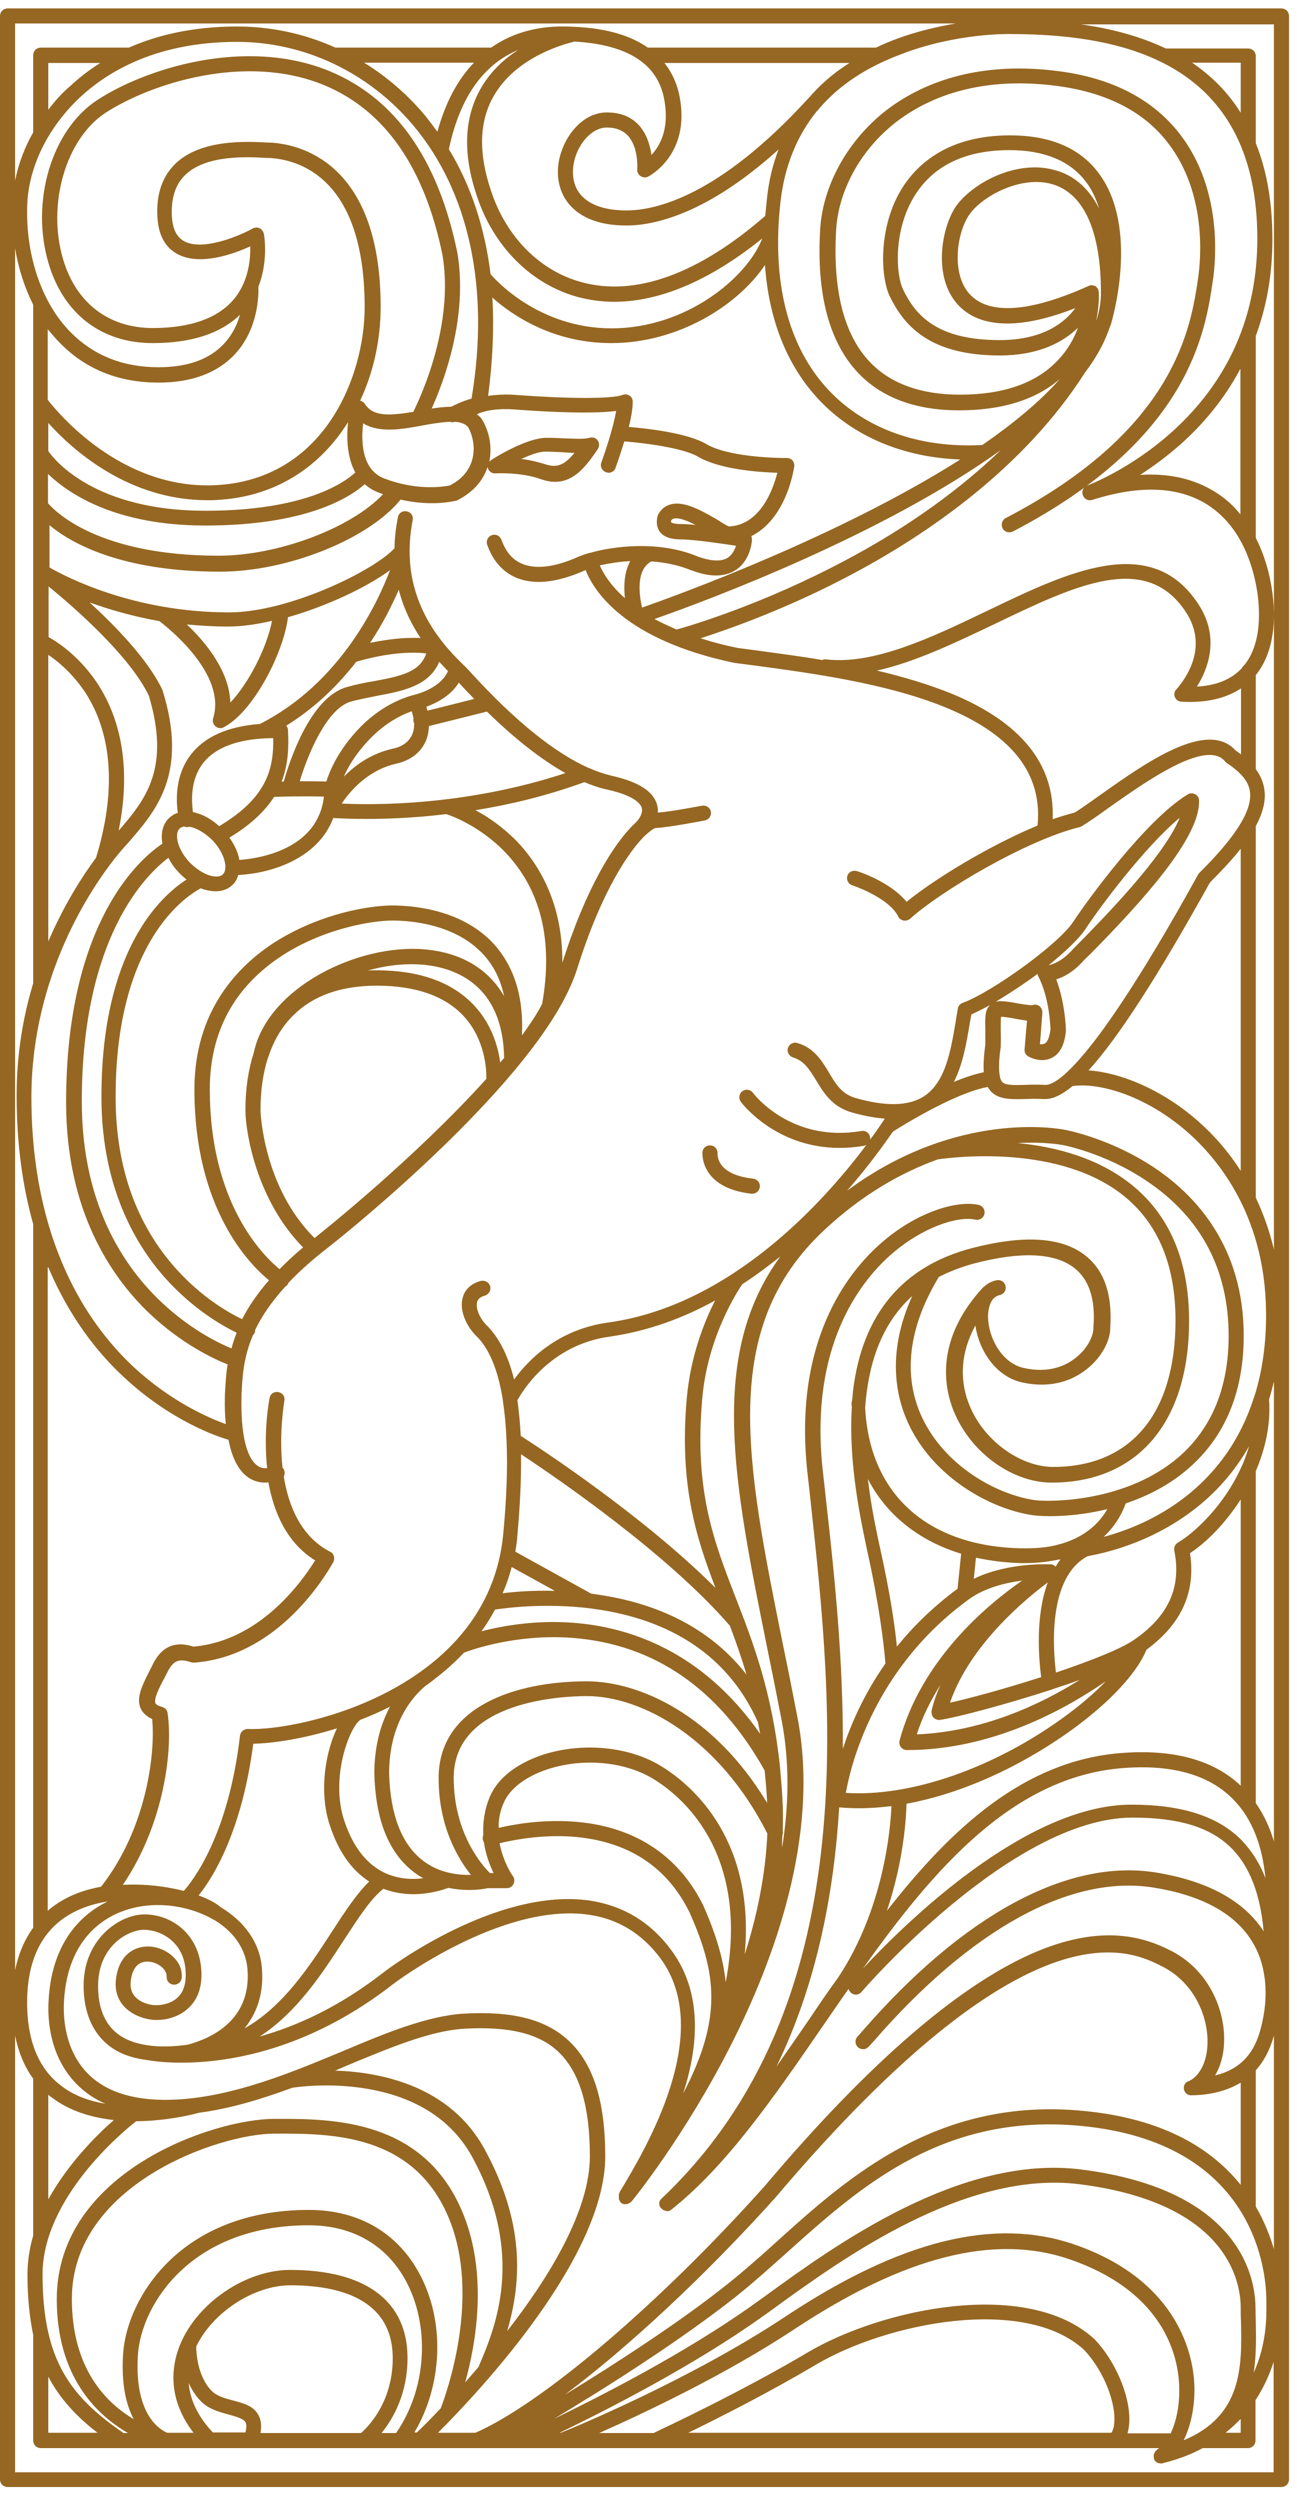 <svg width="96" height="185" viewBox="0 0 96 185" fill="none" xmlns="http://www.w3.org/2000/svg">
<path d="M94.849 0.623H0.559C0.246 0.623 0 0.868 0 1.18V183.492C0 183.805 0.246 184.05 0.559 184.05H94.849C95.162 184.05 95.408 183.805 95.408 183.492V1.18C95.408 0.868 95.162 0.623 94.849 0.623ZM50.944 180.034C53.245 178.918 56.977 177.021 60.328 175.035C65.691 171.844 75.857 169.88 80.236 173.897C82.091 175.861 82.918 178.94 82.27 180.034H50.944ZM81.041 173.138L81.018 173.116C76.081 168.564 65.311 170.818 59.77 174.098C54.921 176.977 49.223 179.654 48.374 180.056H44.352C47.659 178.583 53.647 175.772 58.786 172.38C66.942 166.979 73.623 165.284 79.186 167.203C85.711 169.456 87.051 173.763 87.252 176.129C87.386 177.691 87.118 179.096 86.649 180.078H83.454C84.013 178.159 82.806 175.013 81.041 173.138ZM88.37 175.995C88.168 173.875 86.939 168.675 79.544 166.109C73.623 164.056 66.629 165.797 58.161 171.42C51.167 176.062 42.52 179.632 41.515 180.034H41.425C44.799 178.405 51.301 175.102 56.396 171.465C56.708 171.242 57.066 170.996 57.423 170.728C62.317 167.18 71.433 160.575 79.924 161.646C90.984 163.052 91.833 168.988 91.833 170.773C91.833 171.108 91.833 171.465 91.855 171.844C91.922 175.124 91.967 178.784 87.61 180.592C88.213 179.387 88.526 177.691 88.37 175.995ZM32.421 180.034C35.527 176.932 44.799 167.046 44.799 159.571C44.799 155.532 43.928 152.743 42.118 151.047C40.442 149.462 37.984 148.815 34.365 149.016C31.661 149.172 28.555 150.444 25.293 151.828C21.539 153.39 17.294 155.153 13.071 155.376C10.122 155.532 7.91 154.885 6.502 153.457C4.737 151.672 4.67 149.128 4.737 148.101C5.027 142.88 8.491 141.005 11.619 140.983C11.641 140.983 11.663 140.983 11.686 140.983C13.071 140.983 14.523 141.34 15.708 142.009C15.752 142.032 15.797 142.076 15.842 142.076C17.227 142.902 18.21 144.174 18.322 145.78C18.59 149.507 15.641 150.846 13.898 151.315C12.781 151.471 11.775 151.493 10.926 151.359C9.988 151.225 9.228 150.935 8.647 150.467C7.709 149.708 7.239 148.503 7.262 146.874C7.306 143.995 9.496 142.813 10.658 142.813C11.82 142.813 13.63 143.638 13.741 145.914C13.786 146.718 13.607 147.365 13.205 147.766C12.736 148.257 11.999 148.414 11.485 148.391C11.149 148.391 10.39 148.235 9.965 147.722C9.72 147.432 9.63 147.075 9.675 146.628C9.787 145.602 10.278 145.089 11.06 145.178C11.753 145.245 12.356 145.78 12.334 146.271C12.311 146.584 12.535 146.852 12.848 146.874C13.161 146.896 13.429 146.673 13.451 146.361C13.563 145.133 12.356 144.174 11.194 144.062C10.122 143.951 8.803 144.531 8.58 146.494C8.491 147.253 8.692 147.923 9.139 148.436C9.787 149.172 10.792 149.462 11.485 149.485C11.842 149.507 13.116 149.462 14.032 148.525C14.68 147.878 14.97 146.963 14.903 145.825C14.747 143.103 12.669 141.674 10.703 141.674C8.848 141.674 6.234 143.482 6.189 146.852C6.167 148.815 6.793 150.355 7.999 151.337C8.714 151.917 9.63 152.274 10.725 152.43H10.747C11.105 152.497 19.663 154.215 29.159 146.785C29.248 146.718 37.135 140.782 43.57 141.697C45.76 142.009 47.525 143.103 48.888 144.932C52.932 150.444 47.793 159.035 45.849 162.249C45.849 162.249 45.849 162.249 45.849 162.271C45.849 162.271 45.849 162.271 45.849 162.293C45.849 162.316 45.849 162.316 45.827 162.338C45.827 162.36 45.805 162.36 45.805 162.383C45.805 162.383 45.805 162.383 45.805 162.405C45.805 162.427 45.805 162.427 45.805 162.45C45.805 162.472 45.805 162.472 45.805 162.494C45.805 162.494 45.805 162.494 45.805 162.517C45.805 162.539 45.805 162.539 45.805 162.561C45.805 162.583 45.805 162.606 45.805 162.606C45.805 162.606 45.805 162.606 45.805 162.628C45.805 162.65 45.805 162.65 45.805 162.673C45.805 162.695 45.805 162.717 45.805 162.717C45.805 162.717 45.805 162.717 45.805 162.74C45.805 162.762 45.805 162.762 45.827 162.784C45.827 162.807 45.849 162.807 45.849 162.829C45.849 162.829 45.849 162.829 45.849 162.851C45.849 162.874 45.872 162.874 45.872 162.874C45.872 162.896 45.894 162.896 45.894 162.918C45.894 162.918 45.894 162.918 45.894 162.941L45.916 162.963C45.939 162.985 45.939 162.985 45.961 163.007C45.961 163.007 45.961 163.007 45.983 163.03C45.983 163.03 46.006 163.052 46.028 163.052C46.028 163.052 46.05 163.052 46.05 163.074C46.05 163.074 46.05 163.074 46.073 163.074C46.095 163.074 46.095 163.097 46.117 163.097C46.14 163.097 46.14 163.119 46.162 163.119H46.184H46.207C46.229 163.119 46.229 163.119 46.252 163.119C46.274 163.119 46.319 163.119 46.341 163.119C46.386 163.119 46.43 163.119 46.453 163.097C46.475 163.097 46.475 163.097 46.497 163.074C46.52 163.074 46.542 163.052 46.564 163.052C46.564 163.052 46.587 163.052 46.587 163.03C46.609 163.03 46.609 163.007 46.631 163.007C46.654 163.007 46.654 162.985 46.676 162.985L46.698 162.963C46.721 162.941 46.721 162.941 46.743 162.918L46.766 162.896C46.81 162.851 50.676 158.098 54.094 151.359C57.267 145.111 60.708 135.85 59.032 127.125C58.675 125.273 58.317 123.466 57.96 121.747C55.211 108.135 53.223 98.317 60.998 91.042C63.881 88.342 66.808 86.735 69.422 85.798C70.517 85.642 78.561 84.615 83.342 88.632C85.778 90.685 87.007 93.72 87.007 97.714C87.007 104.61 83.7 108.559 77.957 108.559C75.567 108.559 72.93 106.685 71.835 104.186C70.964 102.2 71.098 100.102 72.193 98.094C72.461 99.946 73.712 101.887 75.678 102.311C77.935 102.802 79.477 102.066 80.371 101.374C81.421 100.571 82.136 99.388 82.18 98.339V98.25C82.225 97.246 82.381 94.568 80.393 92.961C78.672 91.555 75.857 91.355 71.969 92.359C66.808 93.698 63.836 97.246 63.143 102.891C63.121 103.137 63.099 103.382 63.076 103.605C63.054 103.672 63.032 103.762 63.032 103.851C63.032 103.94 63.032 104.029 63.054 104.096C62.786 108.269 63.702 112.487 64.261 115.098C64.35 115.477 64.417 115.834 64.484 116.146C65.288 120.096 65.49 122.506 65.534 123.109C63.925 125.407 62.965 127.638 62.384 129.424C62.428 122.841 61.758 116.503 61.155 111.148C61.066 110.3 60.976 109.497 60.887 108.716C59.926 99.678 63.613 94.925 65.892 92.894C68.26 90.797 70.919 89.971 72.193 90.261C72.483 90.328 72.796 90.15 72.863 89.837C72.93 89.547 72.751 89.235 72.438 89.168C70.83 88.811 67.813 89.681 65.132 92.069C62.697 94.233 58.742 99.276 59.747 108.827C59.837 109.608 59.926 110.434 60.015 111.259C61.624 126.054 64.082 148.391 48.955 162.717L48.933 162.74C48.91 162.762 48.91 162.762 48.888 162.784C48.888 162.807 48.866 162.807 48.866 162.829C48.866 162.851 48.843 162.851 48.843 162.874C48.843 162.896 48.821 162.896 48.821 162.918C48.821 162.941 48.799 162.963 48.799 162.963C48.799 162.985 48.799 163.007 48.799 163.007C48.799 163.03 48.799 163.052 48.799 163.052C48.799 163.074 48.799 163.097 48.799 163.097C48.799 163.119 48.799 163.141 48.799 163.141C48.799 163.164 48.799 163.186 48.799 163.186C48.799 163.208 48.799 163.231 48.821 163.231C48.821 163.253 48.843 163.253 48.843 163.275C48.843 163.298 48.866 163.32 48.866 163.32C48.866 163.342 48.888 163.342 48.888 163.365C48.888 163.365 48.888 163.387 48.91 163.387C48.91 163.387 48.91 163.387 48.933 163.409C48.933 163.409 48.933 163.431 48.955 163.431L48.977 163.454C49 163.476 49 163.476 49.022 163.498C49.044 163.521 49.067 163.521 49.089 163.543C49.112 163.543 49.112 163.565 49.134 163.565C49.156 163.565 49.179 163.588 49.201 163.588C49.223 163.588 49.223 163.588 49.246 163.61C49.29 163.61 49.313 163.632 49.357 163.632C49.38 163.632 49.424 163.632 49.447 163.632H49.469C49.491 163.632 49.514 163.632 49.536 163.61C49.558 163.61 49.558 163.61 49.581 163.588C49.603 163.588 49.626 163.565 49.626 163.565C49.648 163.565 49.648 163.543 49.67 163.543L49.693 163.521C53.781 160.285 57.289 155.197 60.998 149.797C61.512 149.061 62.026 148.302 62.54 147.566C62.63 147.432 62.719 147.32 62.808 147.186C62.831 147.298 62.898 147.387 62.987 147.476C63.099 147.566 63.211 147.61 63.344 147.61C63.501 147.61 63.657 147.543 63.769 147.409C63.881 147.276 74.896 134.511 83.834 134.511C87.319 134.511 89.665 135.248 91.207 136.832C92.503 138.171 93.285 140.179 93.531 142.924C92.056 140.648 89.375 139.198 85.554 138.573C79.03 137.524 71.299 141.697 63.791 150.355C63.68 150.489 63.568 150.6 63.523 150.667C63.389 150.779 63.322 150.935 63.322 151.091C63.322 151.404 63.568 151.649 63.881 151.649C64.149 151.649 64.216 151.56 64.641 151.091C71.88 142.746 79.253 138.707 85.376 139.688C88.883 140.246 91.319 141.563 92.593 143.549C93.732 145.289 93.978 147.655 93.308 150.154C93.106 150.891 92.794 151.716 92.101 152.43L92.079 152.453C91.587 152.943 90.894 153.367 89.934 153.591C90.336 152.921 90.582 152.073 90.604 151.114C90.693 148.771 89.487 145.758 86.604 144.33C84.75 143.393 81.733 142.389 76.907 144.352C71.277 146.651 64.439 152.497 56.619 161.758C48.843 170.461 40.107 177.891 35.191 180.034H32.421ZM19.283 180.034C19.372 179.52 19.327 179.096 19.149 178.762C18.791 178.048 18.009 177.847 17.249 177.646C16.646 177.49 16.02 177.311 15.641 176.91C14.613 175.838 14.523 174.098 14.523 173.652C15.73 171.13 18.791 169.122 21.495 169.122C24.958 169.122 29.069 170.059 29.069 174.522C29.069 177.758 27.259 179.587 26.723 180.056H19.283V180.034ZM15.775 180.034C14.546 178.739 14.054 177.467 13.965 176.352C14.166 176.798 14.456 177.267 14.814 177.646C15.417 178.293 16.222 178.494 16.959 178.695C17.495 178.851 18.009 178.985 18.166 179.253C18.255 179.409 18.255 179.677 18.166 180.011H15.775V180.034ZM30.164 174.5C30.164 170.304 27.081 167.984 21.472 167.984C18.188 167.984 14.613 170.416 13.339 173.495C12.423 175.727 12.758 178.003 14.322 180.034H12.378C11.976 179.877 9.898 178.829 10.211 174.232C10.479 170.528 14.144 164.681 22.858 164.681C26.165 164.681 28.756 166.221 30.164 169.032C31.862 172.424 31.505 176.91 29.315 180.056H28.242C29.092 179.007 30.164 177.155 30.164 174.5ZM9.116 180.034C5.251 177.378 3.15 174.7 3.15 168.318C3.15 162.673 9.072 157.763 10.077 156.982C12.445 156.96 14.412 156.447 14.702 156.358C17.071 156.045 19.394 155.331 21.629 154.506C22.299 154.394 31.393 153.122 34.946 159.616C38.923 166.913 36.666 172.246 35.415 175.169C35.08 175.571 34.745 175.928 34.432 176.307C35.258 173.339 36.13 168.184 34.208 163.655C31.348 156.871 24.69 156.804 20.623 156.804C20.579 156.804 20.534 156.804 20.489 156.804H20.333C15.73 156.804 4.201 160.776 4.201 170.148C4.201 175.883 7.15 178.717 9.474 180.056H9.116V180.034ZM1.117 18.385C1.363 19.88 1.832 21.308 2.458 22.558V37.442V72.766C1.72 75.199 1.229 77.988 1.229 81.067C1.229 84.749 1.698 87.896 2.458 90.596C2.458 90.618 2.458 90.641 2.458 90.663V142.656C1.855 143.482 1.385 144.508 1.117 145.803V18.385ZM3.486 10.263C3.486 10.263 3.486 10.24 3.486 10.263C4.134 9.147 4.96 8.098 5.943 7.183C6.882 6.313 8.155 5.376 9.854 4.617C9.876 4.617 9.876 4.595 9.898 4.595C11.864 3.724 14.367 3.099 17.54 3.099C22.523 3.099 27.282 5.353 30.589 9.281C34.745 14.235 36.264 21.398 34.901 29.498C34.186 29.699 33.672 29.966 33.404 30.1C32.935 30.1 32.443 30.167 31.952 30.234C32.868 28.204 34.655 23.451 33.851 18.698C32.443 11.825 29.293 7.317 24.444 5.286C18.166 2.676 10.703 5.108 7.195 7.406C3.821 9.615 2.234 14.926 3.597 19.501C4.715 23.25 7.53 25.392 11.306 25.392C14.166 25.392 16.333 24.678 17.763 23.294C17.562 24.009 17.205 24.767 16.579 25.437C15.507 26.597 13.876 27.177 11.73 27.177C9.094 27.177 6.927 26.307 5.228 24.589C3.128 22.469 1.922 19.01 2.011 15.35C2.033 13.632 2.57 11.869 3.486 10.263ZM3.575 8.12V4.662H7.418C6.524 5.219 5.787 5.822 5.184 6.38C4.58 6.893 4.044 7.496 3.575 8.12ZM49.156 7.317C49.581 9.526 48.843 10.798 48.218 11.468C48.128 10.798 47.883 9.928 47.302 9.281C46.721 8.634 45.916 8.321 44.911 8.321C42.855 8.321 41.291 10.664 41.291 12.739C41.291 14.659 42.632 16.689 46.363 16.689C48.374 16.689 52.284 15.886 57.624 11.066C57.2 12.159 56.91 13.364 56.776 14.614C56.731 15.083 56.686 15.529 56.641 15.975C51.726 20.26 47.034 21.978 43.056 20.884C39.973 20.059 37.471 17.537 36.353 14.145C35.392 11.334 35.459 8.946 36.577 7.049C38.297 4.104 41.984 3.211 42.52 3.077C46.43 3.3 48.665 4.706 49.156 7.317ZM74.74 2.519C79.879 2.519 83.789 3.323 86.716 4.996C90.939 7.406 93.062 11.668 93.062 17.649C93.062 23.339 90.961 28.137 86.805 31.908C83.677 34.742 80.504 35.925 80.482 35.925C80.192 36.036 80.035 36.349 80.147 36.639C80.236 36.929 80.549 37.085 80.84 36.996C84.37 35.88 87.23 35.992 89.375 37.353C92.056 39.071 92.838 42.24 93.084 43.98C93.374 46.279 93.039 48.086 92.079 49.246C92.012 49.291 91.945 49.358 91.922 49.447C91.14 50.273 90.023 50.742 88.593 50.809C89.42 49.492 90.313 47.171 88.705 44.717C85.219 39.361 79.052 42.329 73.109 45.185C68.975 47.171 64.73 49.202 61.155 48.8C61.043 48.778 60.954 48.8 60.864 48.845C59.189 48.555 57.557 48.354 56.127 48.153C55.591 48.086 55.1 48.019 54.608 47.952C53.603 47.751 52.687 47.506 51.86 47.238C54.117 46.502 58.474 44.962 63.211 42.418C68.729 39.473 75.812 34.608 80.303 27.579C81.153 26.463 81.778 25.325 82.158 24.165C82.18 24.142 82.18 24.12 82.203 24.075C82.203 24.053 82.225 24.031 82.225 24.009C82.314 23.718 84.348 16.868 81.331 12.829C79.946 10.954 77.734 10.017 74.762 10.017C70.182 10.017 67.903 12.137 66.785 13.9C65.02 16.712 65.132 20.438 65.869 21.956C66.875 23.986 68.685 26.307 74.002 26.307C76.907 26.307 78.717 25.303 79.79 24.254C79.499 25.035 79.052 25.861 78.337 26.619C76.751 28.338 74.293 29.208 71.053 29.208C68.148 29.208 65.892 28.382 64.372 26.776C62.451 24.745 61.624 21.442 61.892 16.979C62.071 14.145 63.613 11.267 66.048 9.258C68.193 7.496 72.059 5.554 78.225 6.357C81.934 6.848 84.728 8.277 86.515 10.664C89.33 14.391 88.883 19.189 88.682 20.572C88.146 24.209 87.029 31.796 74.449 38.335C74.181 38.468 74.07 38.803 74.204 39.093C74.338 39.361 74.673 39.473 74.963 39.339C88.057 32.51 89.219 24.566 89.777 20.728C90.001 19.233 90.47 14.056 87.386 9.995C85.398 7.384 82.359 5.777 78.337 5.264C71.768 4.416 67.612 6.514 65.288 8.41C62.63 10.62 60.909 13.788 60.708 16.935C60.417 21.71 61.356 25.303 63.501 27.579C65.244 29.431 67.769 30.368 70.986 30.368C74.159 30.368 76.661 29.587 78.449 28.047C76.952 29.743 74.963 31.372 72.707 32.934C68.081 33.18 64.059 31.752 61.356 28.895C58.317 25.682 57.088 20.817 57.781 14.837C58.094 12.249 58.987 10.062 60.44 8.254C60.484 8.21 60.507 8.187 60.552 8.143C60.574 8.12 60.596 8.076 60.619 8.053C62.093 6.313 64.127 4.974 66.696 4.014C70.785 2.43 74.695 2.519 74.74 2.519ZM91.833 8.343C90.917 6.871 89.71 5.643 88.236 4.639H91.833V8.343ZM89.956 36.416C88.392 35.434 86.537 35.01 84.392 35.144C85.353 34.519 86.426 33.738 87.498 32.778C88.951 31.462 90.559 29.654 91.811 27.289V38.067C91.297 37.42 90.671 36.862 89.956 36.416ZM91.922 136.207C90.179 134.422 87.498 133.552 83.744 133.552C75.879 133.552 66.919 142.411 63.881 145.669C69.199 138.193 75.008 131.521 83.029 130.852C86.85 130.539 89.71 131.387 91.498 133.396C92.95 135.002 93.486 137.145 93.665 138.997C93.24 137.881 92.637 136.966 91.922 136.207ZM59.971 149.328C59.122 150.556 58.295 151.761 57.468 152.943C60.417 146.874 61.713 140.269 62.116 133.753C62.607 133.797 63.099 133.82 63.59 133.82C64.395 133.82 65.199 133.753 65.981 133.663C65.914 135.359 65.4 141.295 62.026 146.361C61.311 147.342 60.641 148.324 59.971 149.328ZM65.445 115.99C65.378 115.678 65.311 115.321 65.221 114.941C64.909 113.513 64.484 111.572 64.238 109.452C65.735 112.353 68.305 114.116 71.142 114.986L70.874 117.574C69.064 118.913 67.59 120.364 66.383 121.859C66.272 120.654 66.003 118.69 65.445 115.99ZM73.489 96.152C73.511 96.13 73.533 96.108 73.556 96.085C73.667 95.974 73.801 95.885 74.002 95.84C74.315 95.773 74.494 95.483 74.427 95.17C74.36 94.858 74.07 94.68 73.757 94.746C73.399 94.813 73.086 94.992 72.841 95.215C72.818 95.237 72.796 95.26 72.751 95.282C69.109 99.254 69.891 102.869 70.696 104.677C71.992 107.6 74.986 109.72 77.846 109.72C84.214 109.72 88.012 105.234 88.012 97.759C88.012 93.43 86.649 90.105 83.945 87.829C81.421 85.709 78.158 84.861 75.321 84.593C77.332 84.482 78.583 84.727 78.605 84.727C78.628 84.727 81.756 85.307 84.817 87.36C88.883 90.06 90.939 93.943 90.939 98.852C90.939 102.691 89.688 105.703 87.252 107.823C83.365 111.17 77.756 111.17 76.572 111.014C73.734 110.59 69.936 108.492 68.238 104.877C66.808 101.798 67.232 98.228 69.489 94.501C70.271 94.099 71.142 93.765 72.126 93.497C75.634 92.582 78.136 92.716 79.566 93.876C81.108 95.126 80.996 97.313 80.929 98.25V98.339C80.907 98.919 80.46 99.856 79.566 100.526C78.851 101.084 77.622 101.642 75.79 101.24C74.137 100.883 73.131 98.964 73.131 97.402C73.131 97.179 73.176 96.554 73.489 96.152ZM67.232 105.346C69.087 109.34 73.287 111.661 76.416 112.13C77.175 112.241 79.41 112.308 81.957 111.683C81.465 112.554 80.415 113.803 78.203 114.339C78.158 114.339 78.136 114.361 78.114 114.361C77.466 114.517 76.728 114.584 75.879 114.584C75.812 114.584 75.745 114.584 75.678 114.584C68.685 114.473 64.35 110.59 64.037 104.163C64.261 101.039 65.177 98.027 67.523 95.907C65.646 100.035 66.272 103.271 67.232 105.346ZM69.087 127.103C69.221 127.237 69.4 127.304 69.578 127.281C70.897 127.081 74.427 126.143 77.801 125.05C77.846 125.05 77.868 125.028 77.913 125.005C78.605 124.782 79.276 124.559 79.924 124.314C76.974 126.166 72.707 128.152 67.858 128.353C68.282 127.014 68.908 125.809 69.601 124.693C69.333 125.295 69.109 125.943 68.953 126.59C68.93 126.791 68.975 126.969 69.087 127.103ZM70.316 126.009C71.835 121.591 76.147 118.155 77.555 117.106C76.594 119.672 76.907 122.908 77.064 124.113C74.516 124.938 71.902 125.652 70.316 126.009ZM78.136 115.946C78.047 115.834 77.913 115.767 77.756 115.767C77.622 115.767 74.583 115.611 72.081 116.838L72.237 115.276C73.377 115.522 74.516 115.655 75.656 115.678C75.723 115.678 75.79 115.678 75.857 115.678C76.818 115.678 77.644 115.566 78.382 115.41C78.427 115.41 78.471 115.41 78.494 115.41C78.359 115.566 78.248 115.745 78.136 115.946ZM71.746 118.333C72.93 117.485 74.449 117.128 75.656 116.972C73.131 118.713 68.216 122.774 66.584 128.799C66.54 128.977 66.584 129.156 66.674 129.29C66.785 129.424 66.942 129.513 67.121 129.513C73.332 129.513 78.672 126.612 81.845 124.425C80.348 125.987 78.181 127.616 75.745 129.022C71.21 131.611 66.473 132.927 62.607 132.682C62.965 130.629 64.707 123.421 71.746 118.333ZM91.833 132.146C89.799 130.227 86.805 129.424 82.94 129.736C75.79 130.316 70.427 135.292 65.646 141.407C66.897 137.702 67.076 134.467 67.098 133.485C70.897 132.793 74.271 131.142 76.282 129.982C80.527 127.549 83.878 124.47 84.862 122.082C87.453 120.185 88.526 117.798 88.079 114.941C89.308 114.138 90.693 112.732 91.833 110.969V132.146ZM91.945 108.448C91.9 108.492 91.877 108.559 91.855 108.626C90.604 111.393 88.437 113.424 87.185 114.16C86.984 114.272 86.873 114.517 86.917 114.763C87.453 117.418 86.515 119.561 84.013 121.301C83.074 121.993 80.728 122.908 78.158 123.778C77.935 121.948 77.555 116.727 80.504 115.165C83.811 114.562 86.962 113.067 89.353 110.902C90.604 109.764 91.632 108.47 92.458 107.02C92.302 107.511 92.146 107.979 91.945 108.448ZM92.861 103.293C92.838 103.36 92.816 103.405 92.794 103.472C90.827 109.608 85.956 112.598 81.689 113.736C82.694 112.799 83.141 111.773 83.32 111.259C84.906 110.724 86.537 109.921 87.967 108.671C90.671 106.328 92.056 103.025 92.056 98.852C92.056 92.203 88.437 88.409 85.42 86.401C82.158 84.236 78.941 83.634 78.829 83.611C78.471 83.544 70.874 82.072 62.697 88.119C64.238 86.356 65.378 84.772 66.093 83.745C66.718 83.344 70.696 80.867 73.109 80.443C73.176 80.554 73.243 80.644 73.31 80.733C73.891 81.38 74.807 81.358 75.857 81.335C76.282 81.313 76.773 81.313 77.309 81.335C77.332 81.335 77.354 81.335 77.376 81.335C77.935 81.335 78.605 81.023 79.387 80.376C81.219 80.108 84.504 80.956 87.565 83.5C89.822 85.374 93.643 89.636 93.71 97.112C93.732 99.455 93.419 101.508 92.861 103.293ZM19.394 145.736C19.26 143.705 18.009 142.143 16.333 141.139C15.976 140.827 15.417 140.536 14.702 140.269C15.752 138.974 17.897 135.56 18.746 129.044C20.154 129.022 22.433 128.687 24.936 127.906C24.109 129.647 23.64 132.369 24.31 134.757C24.936 136.854 25.941 138.35 27.326 139.242C26.41 140.135 25.539 141.451 24.556 142.969C22.925 145.49 20.958 148.503 18.098 150.109C18.948 149.061 19.528 147.655 19.394 145.736ZM4.446 25.392C6.346 27.333 8.803 28.315 11.73 28.315C14.188 28.315 16.087 27.601 17.383 26.218C19.126 24.343 19.149 21.844 19.126 21.219C19.886 19.278 19.551 17.381 19.528 17.292C19.484 17.113 19.372 16.979 19.216 16.89C19.059 16.823 18.858 16.823 18.702 16.912C17.741 17.448 14.97 18.631 13.585 17.827C13.026 17.493 12.736 16.845 12.714 15.819C12.691 14.569 13.004 13.632 13.719 12.94C15.261 11.445 18.322 11.601 19.774 11.691H19.931C22.053 11.802 26.991 13.097 26.991 22.736C26.991 27.78 24.064 35.456 16.02 35.902C8.982 36.282 4.268 30.524 3.53 29.587V24.366C3.843 24.723 4.134 25.08 4.446 25.392ZM33.315 31.216C33.426 31.261 33.538 31.261 33.65 31.216C34.074 31.238 34.432 31.35 34.655 31.618C35.08 32.399 35.169 33.336 34.923 34.117C34.678 34.876 34.141 35.501 33.292 35.925C32.957 35.992 30.968 36.371 28.444 35.411C26.745 34.764 26.723 32.6 26.88 31.328C28.064 32.064 29.762 31.774 31.281 31.484C32.019 31.35 32.711 31.238 33.315 31.216ZM36.443 22.023C37.917 23.339 40.934 25.392 45.246 25.392C50.139 25.392 54.586 22.647 56.619 19.613C56.91 23.674 58.25 27.066 60.619 29.587C63.188 32.31 66.853 33.849 71.076 34.005C62.116 39.696 50.206 44.025 47.525 44.962C47.302 44.025 47.056 42.15 48.218 41.548C49.201 41.615 50.229 41.816 51.19 42.217H51.212C52.575 42.731 53.67 42.708 54.474 42.173C55.591 41.436 55.658 39.986 55.658 39.941C55.658 39.852 55.636 39.763 55.614 39.673C57.423 38.781 58.429 36.616 58.786 34.541C58.809 34.385 58.764 34.206 58.675 34.095C58.563 33.961 58.407 33.894 58.25 33.894C56.284 33.894 53.558 33.626 52.284 32.867C50.899 32.042 47.905 31.707 46.542 31.596C46.721 30.904 46.833 30.212 46.833 29.721C46.833 29.543 46.743 29.364 46.587 29.275C46.43 29.163 46.252 29.163 46.073 29.23C45.336 29.52 42.118 29.52 38.23 29.23C37.448 29.163 36.755 29.208 36.13 29.297C36.465 26.753 36.577 24.321 36.443 22.023ZM70.83 22.469C71.969 23.785 74.405 24.834 79.588 22.803C78.829 23.852 77.22 25.169 73.98 25.169C69.31 25.169 67.746 23.294 66.853 21.442C66.294 20.326 66.115 17.024 67.702 14.48C69.087 12.249 71.455 11.111 74.718 11.111C77.309 11.111 79.231 11.914 80.393 13.476C80.84 14.056 81.13 14.726 81.354 15.44C80.482 13.699 79.253 12.918 78.136 12.606C75.209 11.735 71.813 13.632 70.673 15.395C69.668 17.002 69.087 20.46 70.83 22.469ZM81.331 21.643C81.331 21.599 81.309 21.576 81.309 21.532C81.309 21.509 81.309 21.509 81.309 21.487C81.287 21.442 81.287 21.42 81.264 21.375C81.264 21.353 81.242 21.353 81.242 21.353C81.219 21.331 81.219 21.308 81.197 21.286C81.175 21.264 81.175 21.264 81.153 21.241C81.13 21.219 81.13 21.219 81.108 21.197L81.085 21.174H81.063C81.041 21.152 81.018 21.152 80.996 21.152C80.974 21.152 80.951 21.13 80.929 21.13C80.907 21.13 80.862 21.108 80.84 21.108H80.817C80.795 21.108 80.773 21.108 80.75 21.108H80.728C80.706 21.108 80.683 21.108 80.661 21.13C80.639 21.13 80.639 21.13 80.616 21.152H80.594C76.192 23.138 73.131 23.339 71.723 21.71C70.405 20.193 70.83 17.269 71.701 15.953C72.595 14.569 75.544 12.94 77.89 13.632C80.236 14.324 81.488 17.113 81.488 21.665C81.488 22.335 81.376 23.004 81.175 23.651C81.175 23.651 81.175 23.674 81.153 23.674C81.309 22.87 81.354 22.156 81.331 21.643ZM48.441 45.81C52.396 44.426 65.311 39.606 74.07 33.314C70.383 36.862 66.204 39.54 62.674 41.414C56.552 44.694 51.123 46.301 50.072 46.591C49.491 46.323 48.933 46.078 48.441 45.81ZM46.252 44.27C45.134 43.266 44.62 42.374 44.397 41.838C45.023 41.704 45.782 41.57 46.654 41.526C46.184 42.351 46.162 43.4 46.252 44.27ZM38.074 30.301C39.459 30.413 43.57 30.681 45.604 30.413C45.403 31.64 44.777 33.492 44.509 34.229C44.397 34.519 44.553 34.831 44.844 34.943C44.911 34.965 44.978 34.987 45.045 34.987C45.268 34.987 45.492 34.853 45.559 34.63C45.626 34.452 45.916 33.626 46.207 32.667C47.659 32.778 50.542 33.135 51.681 33.805C53.245 34.72 56.038 34.943 57.535 34.987C57.2 36.304 56.239 38.87 53.938 38.959C53.714 38.848 53.446 38.692 53.178 38.513C51.994 37.821 50.653 37.04 49.626 37.33C49.223 37.442 48.91 37.71 48.709 38.089C48.687 38.134 48.665 38.178 48.665 38.223C48.531 38.781 48.687 39.16 48.843 39.361C49.134 39.74 49.648 39.919 50.43 39.919C51.301 39.919 53.446 40.231 54.474 40.388C54.385 40.678 54.206 41.035 53.893 41.258C53.29 41.66 52.351 41.436 51.659 41.191C48.754 39.964 45.336 40.432 43.637 40.923C43.593 40.923 43.57 40.945 43.526 40.945C43.235 41.035 43.012 41.124 42.833 41.191C41.112 41.972 39.66 42.15 38.655 41.726C37.94 41.436 37.448 40.856 37.113 39.941C37.001 39.651 36.688 39.495 36.398 39.606C36.108 39.718 35.951 40.031 36.063 40.321C36.487 41.526 37.225 42.329 38.208 42.753C38.699 42.954 39.258 43.065 39.861 43.065C40.867 43.065 42.029 42.775 43.28 42.217C43.302 42.217 43.325 42.195 43.347 42.195C43.928 43.668 46.14 47.35 54.407 49.068C54.429 49.068 54.429 49.068 54.452 49.068C54.943 49.135 55.457 49.202 55.993 49.269C64.104 50.362 77.667 52.214 76.796 61.096C73.243 62.569 69.176 65.045 67.098 66.741C65.914 65.269 63.546 64.488 63.412 64.465C63.121 64.376 62.808 64.532 62.719 64.822C62.63 65.112 62.786 65.425 63.076 65.514C63.814 65.76 65.892 66.63 66.473 67.812C66.54 67.969 66.696 68.08 66.875 68.125C67.054 68.147 67.232 68.103 67.366 67.991C69.578 65.983 75.969 62.167 79.924 61.207C79.991 61.185 80.035 61.163 80.08 61.14C80.661 60.783 81.354 60.292 82.158 59.712C84.817 57.838 89.286 54.669 90.671 56.343C90.716 56.387 90.738 56.41 90.783 56.454C91.9 57.191 92.458 57.882 92.525 58.663C92.659 60.025 91.431 61.966 88.749 64.621C88.705 64.666 88.682 64.711 88.66 64.755C87.61 66.652 85.42 70.579 83.096 74.083C81.108 77.095 79.745 78.657 78.851 79.461C78.829 79.483 78.829 79.483 78.806 79.505C78.047 80.175 77.622 80.286 77.399 80.286C76.84 80.264 76.326 80.264 75.857 80.286C75.053 80.309 74.405 80.331 74.181 80.063C74.114 79.996 74.07 79.885 74.025 79.751V79.729C73.913 79.282 73.913 78.546 74.07 77.497C74.07 77.475 74.07 77.453 74.07 77.43C74.092 76.939 74.07 76.515 74.07 76.18C74.07 75.801 74.07 75.422 74.092 75.243C74.315 75.243 74.874 75.333 75.321 75.422C75.589 75.466 75.835 75.511 76.013 75.533L75.835 77.653C75.812 77.876 75.924 78.077 76.125 78.189C76.215 78.234 77.064 78.702 77.868 78.278C78.471 77.966 78.806 77.296 78.896 76.27C78.896 76.248 78.896 76.225 78.896 76.18C78.806 74.418 78.449 73.19 78.181 72.476C78.695 72.32 79.365 71.985 80.08 71.227C80.214 71.07 80.438 70.847 80.728 70.579C84.526 66.719 88.861 61.966 88.749 59.244C88.749 59.043 88.638 58.864 88.459 58.775C88.28 58.686 88.079 58.686 87.9 58.797C84.772 60.694 80.371 66.786 79.454 68.192C78.315 69.932 73.31 73.48 71.254 74.217C71.076 74.284 70.919 74.44 70.897 74.641C70.852 74.931 70.785 75.243 70.74 75.578C70.383 77.698 70.003 80.108 68.35 81.157C67.21 81.871 65.467 81.893 63.211 81.224C62.272 80.911 61.825 80.175 61.356 79.371C60.842 78.524 60.261 77.542 59.01 77.185C58.719 77.095 58.407 77.274 58.317 77.564C58.228 77.854 58.407 78.166 58.697 78.256C59.524 78.501 59.926 79.171 60.395 79.929C60.931 80.822 61.535 81.826 62.875 82.272C63.836 82.563 64.707 82.719 65.49 82.786C65.221 83.187 64.864 83.723 64.395 84.348C64.417 84.281 64.417 84.214 64.395 84.147C64.35 83.835 64.059 83.634 63.747 83.701C58.585 84.571 55.837 81.023 55.725 80.867C55.547 80.621 55.189 80.576 54.943 80.755C54.697 80.934 54.653 81.291 54.832 81.536C54.943 81.692 57.446 84.95 62.138 84.95C62.697 84.95 63.3 84.906 63.948 84.794C64.015 84.794 64.059 84.749 64.127 84.727C60.976 88.945 54.072 96.621 45.023 97.871C41.291 98.384 39.102 100.638 38.051 102.088C37.605 100.281 36.912 98.942 35.973 98.027C35.459 97.491 35.191 96.777 35.325 96.331C35.37 96.197 35.459 95.996 35.884 95.885C36.175 95.795 36.353 95.505 36.286 95.193C36.197 94.903 35.906 94.724 35.594 94.791C34.901 94.97 34.409 95.416 34.253 96.018C34.007 96.844 34.387 97.938 35.169 98.785L35.191 98.808C36.197 99.745 36.867 101.374 37.225 103.65C37.225 103.672 37.225 103.672 37.225 103.695C37.359 104.565 37.448 105.547 37.493 106.618V106.64C37.582 108.626 37.493 110.925 37.247 113.536C36.152 125.072 22.187 128.129 18.344 127.951C18.054 127.951 17.808 128.152 17.763 128.442C16.914 135.783 14.3 139.153 13.607 139.934C12.289 139.599 10.703 139.398 9.094 139.488C12.2 134.913 12.803 129.357 12.401 126.768C12.378 126.545 12.2 126.367 11.999 126.322C11.842 126.277 11.574 126.188 11.507 126.054C11.373 125.742 11.753 124.961 12.088 124.336C12.177 124.157 12.289 123.957 12.378 123.778C12.848 122.796 13.317 122.752 14.166 123.019C14.233 123.042 14.3 123.042 14.389 123.042C20.243 122.595 23.729 117.262 24.668 115.611C24.735 115.477 24.757 115.321 24.712 115.165C24.668 115.008 24.578 114.897 24.422 114.83C22.277 113.714 21.361 111.46 21.003 109.273C21.093 109.117 21.093 108.916 21.003 108.738C20.981 108.693 20.958 108.649 20.914 108.626C20.623 106.06 21.048 103.717 21.048 103.672C21.115 103.36 20.914 103.07 20.601 103.025C20.288 102.958 19.998 103.159 19.953 103.472C19.908 103.672 19.484 105.993 19.774 108.649C19.573 108.671 19.35 108.649 19.126 108.515C18.612 108.202 17.786 107.131 17.875 103.315V103.204C17.942 101.909 18.009 100.481 18.724 98.808C18.791 98.741 18.836 98.674 18.858 98.607C18.881 98.562 18.881 98.495 18.881 98.428C19.35 97.447 20.065 96.375 21.115 95.215C21.204 95.17 21.271 95.103 21.316 95.014C21.338 94.992 21.338 94.97 21.338 94.947C22.12 94.122 23.081 93.251 24.265 92.336C24.846 91.89 36.711 82.496 41.269 74.819C41.895 73.77 42.386 72.722 42.699 71.762C44.553 65.826 46.654 62.859 47.816 61.765C47.838 61.765 47.838 61.743 47.86 61.743C47.86 61.743 47.905 61.698 47.95 61.654C48.24 61.408 48.441 61.274 48.553 61.274C49.514 61.23 52.061 60.739 52.173 60.716C52.486 60.649 52.664 60.359 52.62 60.069C52.553 59.757 52.262 59.578 51.972 59.623C51.949 59.623 49.67 60.069 48.687 60.136C48.709 59.958 48.687 59.779 48.642 59.578C48.374 58.574 47.279 57.86 45.291 57.414C44.755 57.28 44.174 57.101 43.593 56.834H43.57C41.068 55.718 38.141 53.375 34.879 49.804C34.767 49.67 34.655 49.559 34.588 49.492C34.521 49.403 34.409 49.313 34.298 49.202C33.203 48.131 30.633 45.587 30.343 41.548C30.343 41.526 30.343 41.503 30.343 41.481C30.276 40.566 30.343 39.562 30.544 38.491C30.611 38.178 30.41 37.888 30.097 37.844C29.784 37.777 29.494 37.978 29.449 38.29C29.293 39.093 29.203 39.852 29.203 40.566C27.773 42.173 21.428 45.319 16.959 45.319C9.854 45.319 4.826 42.664 3.664 41.994V38.87C5.251 40.187 8.96 42.307 16.289 42.307C21.294 42.307 27.282 39.897 29.65 36.973C30.544 37.174 31.326 37.241 31.974 37.241C33.024 37.241 33.672 37.063 33.739 37.063C33.784 37.063 33.806 37.04 33.851 37.018C34.968 36.46 35.75 35.612 36.085 34.563C36.085 34.586 36.108 34.63 36.108 34.653C36.197 34.898 36.42 35.054 36.666 35.032C36.688 35.032 38.521 34.92 40.018 35.456C40.398 35.59 40.755 35.657 41.09 35.657C42.565 35.657 43.459 34.385 44.241 33.247C44.375 33.046 44.375 32.8 44.241 32.6C44.107 32.399 43.861 32.332 43.637 32.399C43.235 32.51 42.542 32.466 41.85 32.444C41.403 32.421 40.934 32.399 40.442 32.399C38.99 32.399 36.599 33.872 36.353 34.05C36.309 34.095 36.264 34.117 36.219 34.162C36.42 33.158 36.264 32.064 35.728 31.127C35.705 31.105 35.683 31.06 35.683 31.038C35.571 30.881 35.437 30.77 35.303 30.658C35.884 30.368 36.867 30.212 38.074 30.301ZM51.48 38.848C51.056 38.803 50.653 38.781 50.385 38.781C49.804 38.781 49.67 38.647 49.67 38.647C49.67 38.647 49.67 38.625 49.67 38.535C49.737 38.424 49.804 38.401 49.871 38.379C50.251 38.29 50.877 38.535 51.48 38.848ZM86.962 51.59C87.051 51.79 87.23 51.924 87.453 51.924C87.654 51.947 87.878 51.947 88.079 51.947C89.576 51.947 90.85 51.612 91.855 50.943V55.829C91.721 55.718 91.587 55.629 91.453 55.539C89.375 53.219 84.817 56.432 81.488 58.797C80.728 59.333 80.08 59.801 79.544 60.136C79.03 60.27 78.494 60.426 77.913 60.627C78.091 56.566 75.567 53.442 70.405 51.322C68.685 50.63 66.808 50.072 64.909 49.626C67.724 49.001 70.696 47.573 73.6 46.189C79.633 43.288 84.839 40.789 87.789 45.319C89.42 47.818 87.856 50.117 87.096 50.987C86.917 51.166 86.873 51.389 86.962 51.59ZM72.93 76.136C72.93 76.448 72.93 76.85 72.93 77.296C72.818 78.144 72.774 78.814 72.818 79.349C72.148 79.483 71.366 79.751 70.606 80.063C71.277 78.747 71.545 77.14 71.79 75.667C71.835 75.466 71.858 75.266 71.902 75.065C72.282 74.909 72.751 74.663 73.287 74.373C72.908 74.73 72.908 75.243 72.93 76.136ZM77.756 76.158C77.689 76.738 77.533 77.118 77.332 77.229C77.22 77.274 77.108 77.296 76.974 77.274L77.153 74.953C77.175 74.641 76.952 74.373 76.661 74.351C76.572 74.351 76.46 74.351 76.393 74.395C76.304 74.395 76.058 74.373 75.499 74.284C74.65 74.128 74.114 74.038 73.712 74.128C74.673 73.547 75.768 72.833 76.796 72.075C76.796 72.141 76.84 72.209 76.862 72.275C76.862 72.298 77.622 73.547 77.756 76.158ZM77.622 71.427C78.806 70.468 79.834 69.508 80.348 68.75C81.398 67.143 84.683 62.725 87.319 60.516C86.135 63.439 81.555 68.058 79.901 69.754C79.611 70.044 79.387 70.267 79.253 70.423C78.538 71.16 77.935 71.361 77.622 71.427ZM52.955 117.508C47.637 112.197 40.04 107.22 38.543 106.261C38.498 105.324 38.409 104.431 38.297 103.628C38.699 102.891 40.755 99.522 45.112 98.919C47.95 98.518 50.586 97.536 52.932 96.242C52.106 97.848 51.1 100.414 50.832 103.494C50.273 109.854 51.502 113.714 52.955 117.508ZM33.583 131.566C33.583 125.809 41.783 125.519 43.436 125.519C47.547 125.519 53.245 128.665 56.798 135.694C56.664 138.729 56.038 141.764 55.122 144.642C55.949 135.672 50.72 131.744 48.776 130.606C46.408 129.223 43.012 128.933 40.152 129.87C38.23 130.517 36.845 131.588 36.264 132.949C35.839 133.954 35.728 134.913 35.772 135.806C35.728 135.917 35.705 136.051 35.75 136.185C35.772 136.23 35.795 136.297 35.817 136.341C35.951 137.256 36.264 138.06 36.532 138.617H36.264C35.705 138.06 33.583 135.694 33.583 131.566ZM37.292 133.396C37.739 132.369 38.901 131.477 40.509 130.941C43.079 130.093 46.095 130.339 48.218 131.566C50.162 132.704 55.591 136.832 53.714 146.695C53.536 144.932 52.977 143.103 52.061 141.027C50.206 137.256 46.855 135.092 42.364 134.802C40.018 134.645 37.962 135.025 36.912 135.27C36.889 134.69 37.001 134.043 37.292 133.396ZM43.436 124.425C38.141 124.425 32.465 126.3 32.465 131.588C32.465 135.203 33.918 137.569 34.856 138.751C33.895 138.774 32.465 138.617 31.259 137.658C29.717 136.453 28.89 134.288 28.801 131.253C28.801 127.482 30.589 125.496 31.527 124.738C31.728 124.604 31.929 124.447 32.13 124.291L32.153 124.269C32.912 123.689 33.65 123.042 34.342 122.305C34.923 122.082 38.252 120.899 42.386 121.212C48.419 121.68 53.2 124.961 56.597 131.03C56.664 131.722 56.731 132.458 56.776 133.217C56.776 133.284 56.776 133.351 56.776 133.418C52.798 126.813 47.235 124.425 43.436 124.425ZM28.466 138.595C27.058 137.926 26.008 136.52 25.383 134.422C24.489 131.164 26.008 127.549 26.745 127.237C26.745 127.237 26.745 127.237 26.768 127.237C27.46 126.969 28.175 126.657 28.868 126.3C28.22 127.505 27.706 129.134 27.706 131.253C27.796 134.668 28.756 137.1 30.611 138.528C30.834 138.707 31.08 138.863 31.326 138.997C30.499 139.108 29.471 139.064 28.466 138.595ZM42.475 120.096C39.638 119.873 37.202 120.319 35.638 120.721C35.996 120.23 36.331 119.694 36.644 119.114C37.56 118.98 40.8 118.556 44.464 119.137C50.139 120.051 54.05 122.863 56.105 127.46C56.15 127.728 56.217 128.018 56.262 128.308C51.949 122.127 46.497 120.408 42.475 120.096ZM37.873 115.968L41.068 117.731C39.437 117.686 38.074 117.798 37.202 117.909C37.471 117.307 37.694 116.66 37.873 115.968ZM44.62 118.065C44.33 118.021 44.039 117.976 43.749 117.932L38.141 114.83C38.208 114.428 38.275 114.026 38.297 113.602C38.498 111.371 38.588 109.385 38.565 107.622C41.269 109.407 49.469 115.031 54.027 120.319C54.452 121.457 54.876 122.64 55.256 123.934C52.821 120.788 49.201 118.802 44.62 118.065ZM15.015 56.499C15.953 55.272 17.719 54.647 20.221 54.624C20.266 56.834 19.797 59.02 16.222 61.14C15.708 60.672 15.104 60.315 14.523 60.158C14.434 60.136 14.367 60.114 14.278 60.092C14.188 59.355 14.054 57.748 15.015 56.499ZM31.125 47.216C29.762 47.149 28.377 47.372 27.393 47.573C28.377 46.1 29.047 44.717 29.516 43.645C29.874 45.051 30.477 46.234 31.125 47.216ZM47.056 60.873C47.034 60.895 47.034 60.895 47.011 60.917C45.469 62.345 43.369 65.715 41.626 71.249C41.649 66.853 39.906 63.997 38.275 62.278C37.202 61.185 36.085 60.426 35.191 59.958C37.694 59.556 40.442 58.909 43.258 57.882C43.838 58.128 44.419 58.329 44.978 58.44C47.056 58.909 47.436 59.534 47.503 59.801C47.637 60.315 47.056 60.873 47.056 60.873ZM38.632 76.627C38.766 73.904 38.118 71.718 36.733 70.066C34.387 67.299 30.566 67.009 29.024 67.009C27.371 67.009 23.707 67.589 20.333 69.731C17.629 71.472 14.389 74.775 14.389 80.621C14.389 89.413 18.411 93.519 19.908 94.746C19.015 95.773 18.389 96.71 17.92 97.625C17.071 97.223 15.261 96.219 13.473 94.367C10.211 90.998 8.558 86.557 8.558 81.179C8.558 69.642 13.786 66.317 14.859 65.737C14.97 65.782 15.082 65.826 15.194 65.849C15.462 65.916 15.73 65.96 15.953 65.96C16.445 65.96 16.869 65.804 17.182 65.514C17.406 65.313 17.562 65.045 17.629 64.755C19.953 64.644 23.506 63.617 24.668 60.538C25.092 60.56 25.941 60.605 27.103 60.605C28.6 60.605 30.656 60.538 33.024 60.248C33.046 60.248 33.069 60.27 33.091 60.27C33.113 60.27 35.415 61.006 37.403 63.082C40.04 65.849 40.956 69.62 40.129 74.284C39.749 75.043 39.213 75.823 38.632 76.627ZM20.69 93.921C19.439 92.894 15.529 89.011 15.529 80.621C15.529 76.337 17.361 72.99 20.958 70.669C24.109 68.66 27.617 68.125 29.047 68.125C30.432 68.125 33.851 68.393 35.906 70.78C36.599 71.584 37.068 72.566 37.314 73.726C36.175 71.74 34.208 70.535 31.549 70.267C26.589 69.776 19.819 73.056 18.791 77.876C18.389 79.126 18.166 80.554 18.166 82.116V82.183C18.166 83.745 18.97 88.811 22.433 92.314C21.763 92.872 21.204 93.408 20.69 93.921ZM23.528 91.421C23.439 91.489 23.372 91.555 23.282 91.622C19.461 87.829 19.283 82.25 19.283 82.206V82.139C19.283 80.733 19.461 79.461 19.819 78.323C19.841 78.278 19.841 78.256 19.864 78.211C20.266 76.984 20.891 75.935 21.718 75.132C23.171 73.681 25.248 72.945 27.885 72.945C30.767 72.945 32.935 73.704 34.32 75.199C35.929 76.939 36.018 79.215 35.996 79.84C30.656 85.776 23.64 91.332 23.528 91.421ZM37.024 78.635C36.867 77.475 36.42 75.846 35.124 74.44C33.516 72.699 31.08 71.807 27.863 71.807C27.639 71.807 27.416 71.807 27.215 71.829C28.6 71.427 30.052 71.271 31.438 71.405C33.605 71.628 37.225 72.811 37.314 78.3C37.202 78.412 37.113 78.524 37.024 78.635ZM20.288 58.976C20.847 58.953 22.388 58.909 23.975 58.953C23.528 62.859 19.216 63.528 17.719 63.64C17.629 63.104 17.361 62.524 16.981 61.988C18.612 61.006 19.64 59.98 20.288 58.976ZM30.477 52.638C30.522 52.817 30.566 52.995 30.611 53.152C30.589 53.241 30.589 53.33 30.611 53.419C30.611 53.464 30.633 53.486 30.656 53.509C30.656 53.866 30.611 54.178 30.454 54.468C30.209 54.937 29.739 55.272 29.069 55.405C27.483 55.763 26.299 56.61 25.45 57.481C25.695 56.901 26.142 56.097 26.902 55.205C28.22 53.643 29.583 52.951 30.477 52.638ZM25.293 59.467C25.919 58.529 27.237 56.99 29.315 56.521C30.298 56.298 31.035 55.785 31.438 55.004C31.639 54.624 31.728 54.2 31.75 53.732L36.041 52.661C38.118 54.691 40.062 56.209 41.85 57.213C34.409 59.668 27.527 59.578 25.293 59.467ZM31.639 52.594C31.616 52.505 31.594 52.415 31.549 52.304C32.287 52.036 33.359 51.5 33.962 50.519C34.342 50.943 34.722 51.344 35.102 51.724L31.639 52.594ZM30.7 51.411C29.717 51.657 27.818 52.371 26.053 54.49C24.846 55.941 24.355 57.191 24.154 57.838C23.461 57.815 22.791 57.815 22.187 57.815C22.768 55.874 24.176 52.438 25.963 51.924C26.589 51.746 27.259 51.634 27.885 51.5C29.784 51.143 31.75 50.786 32.51 48.979C32.756 49.246 32.979 49.47 33.158 49.67C32.622 50.876 31.035 51.322 30.7 51.411ZM26.366 48.979C26.924 48.8 29.404 48.108 31.549 48.354C31.102 49.715 29.739 50.028 27.684 50.407C27.014 50.519 26.343 50.652 25.651 50.853C22.969 51.612 21.428 56.32 21.003 57.838C20.958 57.838 20.891 57.838 20.847 57.838C21.338 56.566 21.383 55.294 21.316 54.044C21.316 53.91 21.271 53.799 21.182 53.709C23.372 52.348 25.047 50.675 26.366 48.979ZM13.63 61.163C13.741 61.207 13.876 61.23 14.009 61.185H14.032C14.099 61.207 14.166 61.207 14.233 61.23C14.747 61.386 15.283 61.743 15.752 62.211C16.668 63.193 16.892 64.331 16.49 64.711C16.311 64.889 15.976 64.912 15.551 64.8C15.037 64.644 14.501 64.287 14.032 63.818C13.116 62.836 12.892 61.698 13.294 61.319C13.384 61.23 13.496 61.185 13.63 61.163ZM13.227 64.555C13.406 64.755 13.607 64.934 13.808 65.09C11.864 66.34 7.508 70.334 7.508 81.179C7.508 88.275 10.367 92.716 12.781 95.17C14.702 97.134 16.601 98.183 17.517 98.629C17.361 99.031 17.227 99.41 17.138 99.79C15.06 98.942 6.055 94.479 6.055 81.514C6.055 69.263 10.881 64.666 12.468 63.483C12.647 63.84 12.892 64.22 13.227 64.555ZM20.132 45.944C19.752 47.952 18.389 50.585 17.048 51.991C16.981 49.648 15.194 47.506 13.831 46.212C14.792 46.301 15.797 46.368 16.869 46.368C17.875 46.368 18.992 46.212 20.132 45.944ZM8.781 61.475C9.854 56.209 8.602 52.728 7.262 50.652C5.921 48.599 4.29 47.528 3.597 47.149V43.4C5.43 44.895 9.585 48.51 11.015 51.478C12.624 56.856 10.792 59.154 8.781 61.475ZM26.299 34.965C25.517 35.701 22.59 37.799 15.194 37.799C7.083 37.799 4.067 34.095 3.575 33.381V31.305C5.385 33.314 9.518 37.018 15.35 37.018C15.596 37.018 15.864 37.018 16.11 36.996C20.534 36.75 23.774 34.429 25.762 31.238C25.651 32.265 25.651 33.782 26.299 34.965ZM15.194 38.892C22.746 38.892 25.941 36.773 26.991 35.835C27.282 36.081 27.617 36.304 28.041 36.46C28.153 36.505 28.242 36.527 28.354 36.572C26.008 39.071 20.601 41.124 16.177 41.124C7.351 41.124 4.134 37.911 3.553 37.241V35.077C5.117 36.572 8.58 38.892 15.194 38.892ZM38.588 33.961C39.236 33.671 39.884 33.425 40.331 33.425C40.777 33.425 41.224 33.448 41.671 33.47C41.962 33.492 42.252 33.515 42.52 33.515C41.805 34.385 41.247 34.675 40.308 34.34C39.727 34.162 39.124 34.028 38.588 33.961ZM30.589 30.48C28.823 30.77 27.617 30.837 27.014 29.9C26.924 29.766 26.79 29.676 26.656 29.654C27.662 27.512 28.175 25.102 28.175 22.714C28.175 11.825 21.964 10.664 20.042 10.553H19.886C18.255 10.463 14.881 10.285 12.982 12.115C12.066 13.007 11.596 14.257 11.641 15.819C11.663 17.247 12.155 18.251 13.071 18.765C14.725 19.724 17.272 18.809 18.523 18.229C18.545 19.166 18.411 20.795 17.339 22.112C16.154 23.54 14.121 24.276 11.306 24.276C8.044 24.276 5.631 22.424 4.67 19.189C3.463 15.127 4.871 10.263 7.82 8.343C11.127 6.201 18.166 3.881 24.02 6.313C28.511 8.187 31.438 12.427 32.756 18.898C33.605 24.031 31.169 29.319 30.589 30.48ZM3.575 48.465C4.312 48.956 5.407 49.871 6.346 51.3C8.334 54.401 8.602 58.619 7.105 63.483C6.122 64.8 4.759 66.92 3.575 69.665V48.465ZM8.513 63.506C8.803 63.149 9.116 62.769 9.451 62.412C11.552 60.002 13.943 57.28 12.043 51.121C12.043 51.099 12.021 51.076 12.021 51.054C10.971 48.845 8.625 46.413 6.636 44.583C8.044 45.096 9.787 45.609 11.797 45.966C12.535 46.524 16.78 49.938 15.775 53.152C15.708 53.375 15.775 53.598 15.953 53.754C16.065 53.843 16.177 53.888 16.311 53.888C16.4 53.888 16.49 53.866 16.557 53.821C18.702 52.728 20.981 48.376 21.316 45.676C24.221 44.85 27.17 43.445 28.868 42.195C28.041 44.382 25.316 50.496 19.238 53.576C16.869 53.754 15.149 54.513 14.121 55.852C12.959 57.369 13.026 59.177 13.161 60.158C12.915 60.225 12.714 60.359 12.512 60.538C12.043 60.984 11.887 61.676 12.021 62.435C10.479 63.461 4.893 68.08 4.893 81.581C4.893 89.614 8.223 94.479 11.015 97.156C13.518 99.544 15.998 100.638 16.847 100.972C16.713 101.776 16.691 102.512 16.646 103.181V103.293C16.624 104.052 16.646 104.743 16.713 105.391C15.484 104.944 12.647 103.739 9.831 101.106C6.413 97.893 2.324 91.801 2.324 81.157C2.346 72.186 6.77 65.715 8.513 63.506ZM3.575 93.787C5.139 97.491 7.217 100.102 9.139 101.887C12.624 105.145 16.065 106.306 16.914 106.551C17.182 107.979 17.719 108.939 18.478 109.407C18.858 109.63 19.26 109.72 19.596 109.72C19.685 109.72 19.774 109.72 19.864 109.697C20.266 111.907 21.204 114.16 23.327 115.477C22.165 117.329 19.104 121.435 14.322 121.859C13.406 121.569 12.133 121.457 11.284 123.22C11.194 123.399 11.105 123.577 11.015 123.756C10.546 124.693 10.055 125.652 10.412 126.433C10.569 126.768 10.859 127.036 11.261 127.215C11.507 129.625 10.904 135.248 7.485 139.622C6.793 139.755 6.122 139.934 5.497 140.202C4.849 140.469 4.178 140.849 3.53 141.407V93.787H3.575ZM25.472 143.549C26.522 141.942 27.438 140.514 28.377 139.778C29.136 140.068 29.896 140.179 30.589 140.179C31.907 140.179 32.935 139.8 33.181 139.711C33.739 139.822 34.253 139.867 34.7 139.867C35.392 139.867 35.906 139.778 36.108 139.733H37.515C37.716 139.733 37.917 139.622 38.007 139.421C38.096 139.242 38.096 139.019 37.962 138.841C37.94 138.818 37.247 137.836 36.979 136.408C37.917 136.185 39.973 135.761 42.297 135.917C46.408 136.207 49.357 138.104 51.033 141.518C53.044 146.026 53.491 149.328 50.564 154.929C51.703 151.404 52.016 147.476 49.693 144.33C48.173 142.255 46.14 141.027 43.637 140.648C36.733 139.666 28.734 145.691 28.399 145.959C25.114 148.525 21.942 149.953 19.216 150.712C21.964 148.949 23.863 146.026 25.472 143.549ZM57.915 135.806C57.96 135.694 57.96 135.583 57.937 135.493C57.96 134.712 57.96 133.931 57.915 133.15C57.87 132.325 57.803 131.544 57.736 130.807V130.785C57.155 125.228 55.748 121.569 54.474 118.289C52.821 114.026 51.391 110.344 51.972 103.583C52.351 98.875 54.697 95.394 54.943 95.037C55.949 94.389 56.887 93.675 57.759 92.984C52.418 100.303 54.295 109.63 56.798 122.015C57.155 123.756 57.513 125.541 57.87 127.393C58.451 130.472 58.384 133.619 57.893 136.721C57.87 136.408 57.893 136.118 57.915 135.806ZM88.28 82.629C85.867 80.621 82.94 79.371 80.572 79.215C82.761 76.805 85.688 72.275 89.554 65.313C90.47 64.398 91.23 63.573 91.833 62.814V86.646C90.649 84.794 89.308 83.478 88.28 82.629ZM59.859 7.25C59.837 7.272 59.814 7.272 59.814 7.295C53.223 14.502 48.553 15.573 46.363 15.573C43.861 15.573 42.408 14.547 42.408 12.739C42.408 11.066 43.637 9.437 44.911 9.437C45.581 9.437 46.095 9.638 46.475 10.039C47.279 10.91 47.168 12.494 47.168 12.516C47.145 12.717 47.235 12.918 47.413 13.03C47.57 13.141 47.793 13.164 47.972 13.074C47.994 13.052 51.145 11.49 50.296 7.116C50.139 6.313 49.804 5.443 49.179 4.662H62.875C61.691 5.398 60.708 6.268 59.859 7.25ZM35.616 6.491C34.342 8.678 34.231 11.378 35.303 14.525C36.532 18.251 39.325 21.041 42.766 21.978C43.526 22.179 44.442 22.335 45.447 22.335C48.24 22.335 51.927 21.264 56.418 17.649C55.301 20.55 50.787 24.299 45.268 24.299C39.861 24.299 36.621 20.661 36.309 20.282C35.884 16.845 34.856 13.721 33.225 11.044C34.141 6.67 36.197 4.595 38.342 3.702C37.336 4.349 36.331 5.264 35.616 6.491ZM32.376 9.749C32.086 9.348 31.773 8.946 31.46 8.544C30.142 6.982 28.622 5.666 26.947 4.639H35.08C33.962 5.8 33.002 7.451 32.376 9.749ZM2.011 147.856C2.1 144.575 3.419 142.344 5.966 141.273C6.591 141.005 7.284 140.827 7.977 140.715C5.698 141.808 3.798 144.107 3.597 148.057C3.508 149.507 3.687 152.229 5.698 154.26C6.301 154.863 6.994 155.331 7.798 155.688C6.614 155.487 5.452 155.086 4.491 154.327C2.771 153.01 1.944 150.824 2.011 147.856ZM3.575 155.019C3.642 155.086 3.709 155.153 3.798 155.197C5.161 156.246 6.815 156.715 8.424 156.893C7.128 158.031 5.027 160.129 3.575 162.762V155.019ZM3.575 175.883C4.446 177.534 5.675 178.851 7.217 180.034H3.575V175.883ZM24.802 153.234C25.114 153.1 25.405 152.988 25.695 152.854C28.868 151.538 31.884 150.266 34.409 150.132C37.694 149.953 39.906 150.489 41.336 151.85C42.9 153.345 43.66 155.867 43.66 159.571C43.66 163.588 40.666 168.497 37.538 172.514C38.655 168.72 38.789 164.413 35.884 159.08C33.337 154.372 28.22 153.345 24.802 153.234ZM30.656 180.034C32.711 176.597 32.957 172.023 31.169 168.497C29.561 165.306 26.611 163.543 22.858 163.543C13.384 163.543 9.407 170.037 9.116 174.143C8.96 176.441 9.34 177.981 9.898 179.029C7.865 177.824 5.318 175.303 5.318 170.126C5.318 161.669 16.199 157.897 20.333 157.897H20.489C24.511 157.897 30.566 157.897 33.181 164.056C35.683 169.947 32.979 177.289 32.622 178.226C31.773 179.119 31.147 179.744 30.857 180.011H30.656V180.034ZM87.632 154.617C87.677 154.885 87.923 155.086 88.191 155.063C89.643 155.041 90.872 154.706 91.833 154.126V161.691C89.397 158.656 85.644 156.826 80.683 156.268C69.601 154.996 62.853 161.044 57.446 165.931C56.239 167.024 55.1 168.028 53.96 168.943C50.43 171.777 45.469 174.991 41.805 177.222C46.52 173.696 52.173 168.43 57.356 162.673C76.103 140.536 83.566 144.285 86.001 145.513C88.437 146.74 89.442 149.284 89.375 151.27C89.33 152.631 88.772 153.68 87.945 154.037C87.722 154.082 87.588 154.349 87.632 154.617ZM91.833 179.007V180.034H90.716C91.118 179.699 91.498 179.364 91.833 179.007ZM92.794 175.593C92.995 174.299 92.972 173.005 92.95 171.844C92.95 171.487 92.928 171.13 92.928 170.795C92.928 168.765 91.989 162.07 80.035 160.553C71.098 159.415 61.758 166.198 56.753 169.836C56.373 170.104 56.038 170.349 55.725 170.572C50.72 174.143 44.352 177.378 41.001 179.007C42.386 178.182 43.615 177.4 43.637 177.4C46.766 175.459 51.212 172.558 54.653 169.813C55.815 168.876 56.954 167.85 58.183 166.756C63.702 161.802 69.958 156.157 80.549 157.384C93.084 158.835 93.732 168.363 93.732 170.26V170.416C93.754 171.42 93.754 173.473 92.794 175.593ZM92.95 163.298V153.211C93.553 152.542 94 151.694 94.291 150.645V166.444C94 165.462 93.576 164.369 92.95 163.298ZM92.95 133.44V108.872C93.643 107.243 94.067 105.435 93.933 103.561C94.067 103.137 94.179 102.691 94.291 102.244V136.274C94 135.292 93.576 134.333 92.95 133.44ZM94.291 92.47C93.956 91.042 93.486 89.77 92.95 88.632V61.14C93.464 60.181 93.687 59.31 93.598 58.529C93.531 57.905 93.285 57.369 92.95 56.923V49.961C94.09 48.555 94.514 46.457 94.179 43.869C93.978 42.351 93.553 40.99 92.95 39.807V24.879V24.856C93.71 22.803 94.179 20.438 94.179 17.716C94.179 15.016 93.777 12.65 92.95 10.597V4.148C92.95 3.836 92.704 3.59 92.391 3.59H86.292C84.504 2.742 82.426 2.14 80.013 1.805H94.291V92.47ZM70.74 1.738C69.444 1.961 67.947 2.296 66.428 2.854C65.869 3.055 65.356 3.278 64.842 3.523C64.819 3.523 64.797 3.523 64.775 3.523H47.95C46.766 2.698 45.045 2.095 42.52 1.984C42.498 1.984 42.498 1.984 42.475 1.984C42.185 1.961 41.872 1.961 41.559 1.961C40.129 1.961 38.163 2.252 36.353 3.523H24.824C22.545 2.497 20.087 1.961 17.54 1.961C14.255 1.961 11.619 2.609 9.541 3.523H3.016C2.704 3.523 2.458 3.769 2.458 4.081V9.794C1.81 10.932 1.363 12.137 1.117 13.364V1.738H70.74ZM1.117 182.935V150.645C1.363 151.872 1.81 152.943 2.458 153.836V165.44C2.19 166.355 2.033 167.337 2.033 168.318C2.033 170.037 2.19 171.509 2.458 172.804C2.458 172.826 2.458 172.826 2.458 172.848V180.614C2.458 180.926 2.704 181.172 3.016 181.172H18.568H35.303H41.582H48.464H85.8C85.755 181.194 85.711 181.239 85.666 181.261L85.644 181.283C85.621 181.306 85.599 181.306 85.599 181.328C85.577 181.328 85.577 181.35 85.554 181.373C85.532 181.395 85.532 181.395 85.51 181.417C85.487 181.439 85.487 181.439 85.487 181.462C85.487 181.484 85.465 181.484 85.465 181.506C85.465 181.529 85.442 181.529 85.442 181.551C85.442 181.573 85.42 181.573 85.42 181.596C85.42 181.618 85.42 181.64 85.398 181.64C85.398 181.663 85.398 181.685 85.398 181.685C85.398 181.707 85.398 181.73 85.398 181.752C85.398 181.774 85.398 181.797 85.398 181.797C85.398 181.819 85.398 181.841 85.398 181.863V181.886V181.908C85.398 181.93 85.398 181.93 85.42 181.953C85.42 181.975 85.442 181.997 85.442 182.02V182.042C85.465 182.087 85.487 182.109 85.532 182.154C85.532 182.154 85.554 182.154 85.554 182.176C85.577 182.198 85.621 182.221 85.644 182.243C85.644 182.243 85.644 182.243 85.666 182.243C85.711 182.265 85.733 182.287 85.778 182.287H85.8C85.845 182.287 85.889 182.31 85.934 182.31C85.979 182.31 86.023 182.31 86.068 182.287C87.23 181.997 88.213 181.618 89.017 181.172H92.369C92.682 181.172 92.928 180.926 92.928 180.614V177.624C93.553 176.664 93.978 175.705 94.268 174.79V182.957H1.117V182.935Z" fill="#966722"/>
<path d="M51.994 85.263C51.994 85.285 51.749 87.896 55.614 88.342C55.636 88.342 55.659 88.342 55.681 88.342C55.971 88.342 56.195 88.141 56.24 87.851C56.284 87.539 56.061 87.271 55.748 87.226C53.089 86.936 53.111 85.553 53.111 85.374C53.134 85.062 52.91 84.794 52.62 84.772C52.307 84.727 52.017 84.95 51.994 85.263Z" fill="#966722"/>
</svg>
